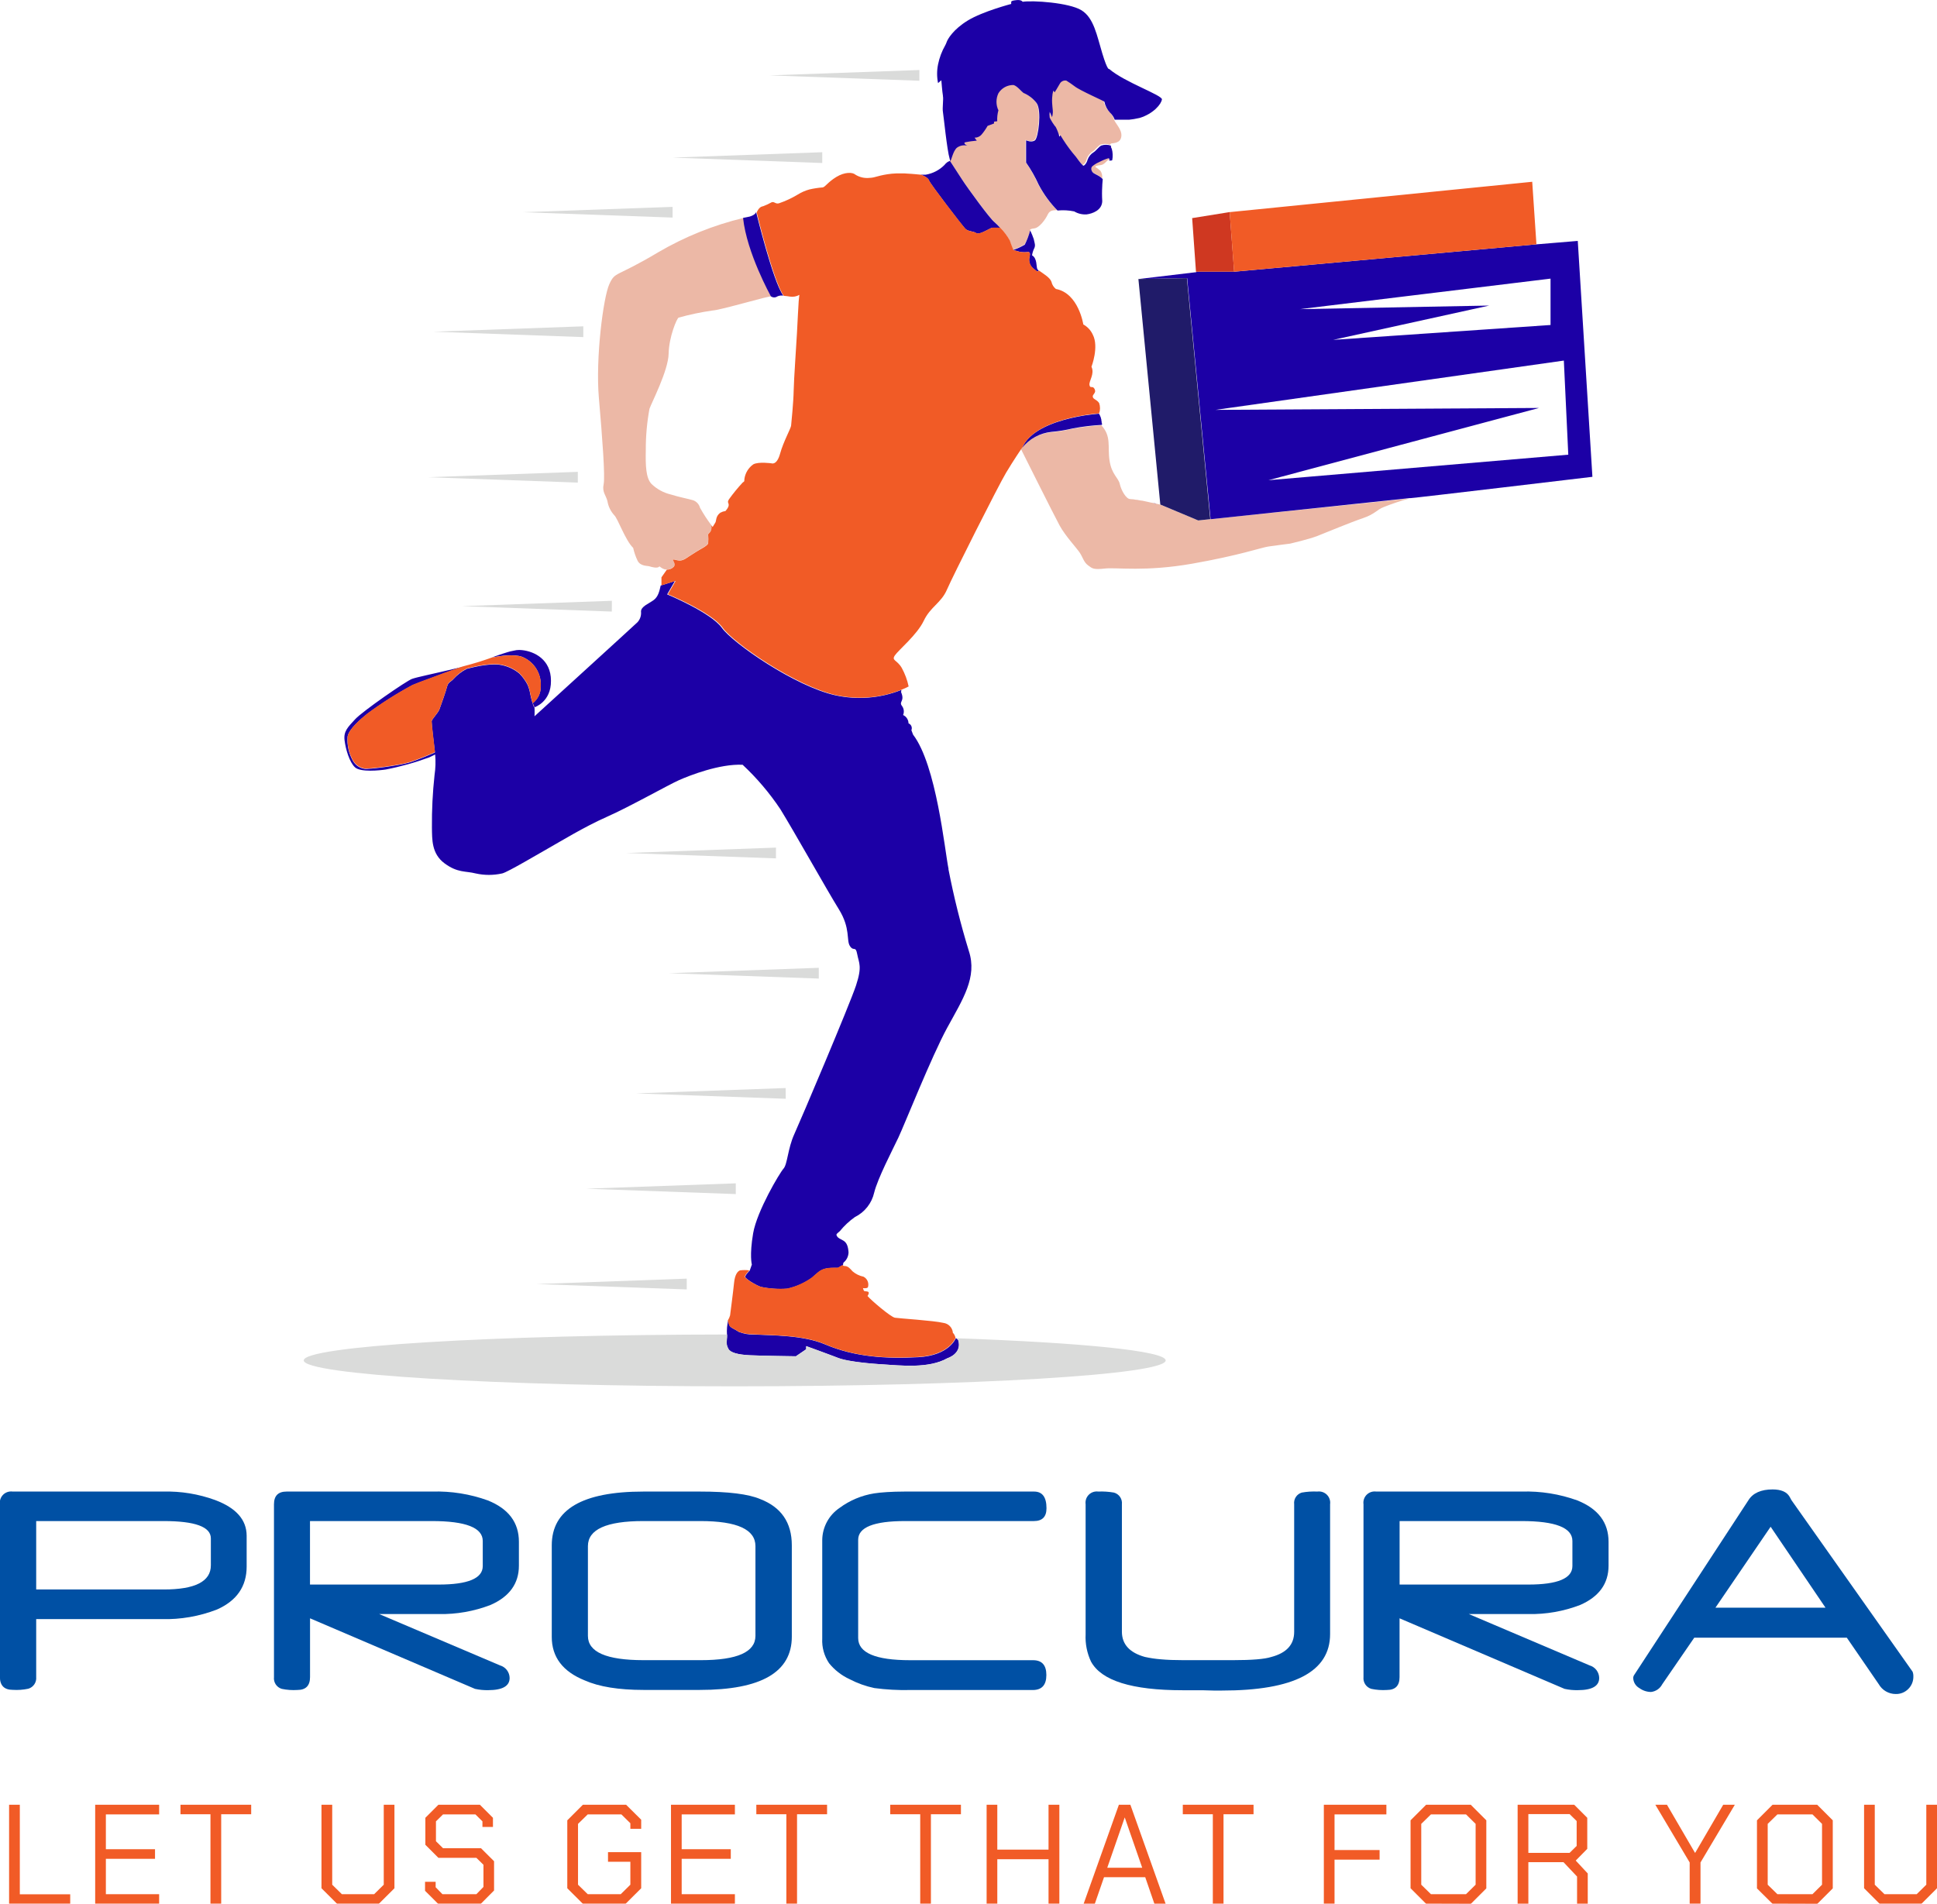 <?xml version="1.0" encoding="UTF-8"?>
<svg xmlns="http://www.w3.org/2000/svg" width="473" height="465" viewBox="0 0 473 465" fill="none">
  <g clip-path="url(#clip0_135_7)">
    <mask id="mask0_135_7" style="mask-type:luminance" maskUnits="userSpaceOnUse" x="-11" y="-7" width="506" height="506">
      <path d="M494.304 -6.459H-10.669V498.183H494.304V-6.459Z" fill="white"></path>
    </mask>
    <g mask="url(#mask0_135_7)">
      <path d="M268.911 102.712C268.911 102.647 268.911 102.604 268.911 102.549C268.907 102.604 268.907 102.658 268.911 102.712ZM295.534 126.813L292.599 127.117L283.338 123.248L282.255 123.01L281.237 122.782H281.161L280.208 122.565L279.818 122.479L278.843 122.273H278.67L277.587 122.067H277.37L276.688 121.948H276.493L275.962 121.893C275.02 121.893 273.796 119.802 273.449 118.23C273.103 116.659 271.456 115.922 270.937 112.476C270.417 109.03 271.456 106.613 268.944 103.882C266.547 104.008 264.163 104.297 261.806 104.749C260.089 105.16 258.344 105.443 256.586 105.595C255.197 105.742 253.852 106.162 252.627 106.832C251.402 107.501 250.322 108.407 249.448 109.496L249.307 109.68C249.307 109.68 257.333 125.74 258.73 128.32C260.127 130.899 262.911 133.836 263.68 135.017C264.449 136.198 264.655 137.325 265.705 138.094C266.756 138.864 266.962 139.178 269.821 138.864C272.68 138.55 279.656 139.698 291.169 137.672C302.682 135.645 307.914 133.76 309.722 133.489C311.531 133.218 315.03 132.784 315.03 132.784C315.03 132.784 319.698 131.701 321.723 130.899C323.748 130.097 329.879 127.55 332.814 126.564C335.749 125.578 336.226 124.473 337.905 123.844C339.929 123.039 341.998 122.348 344.1 121.774L295.534 126.813ZM160.71 61.629C150.214 67.904 150.279 66.192 148.796 69.399C147.312 72.607 145.405 87.54 146.239 97.174C147.073 106.808 147.81 116.442 147.398 118.317C146.987 120.192 148.016 121.048 148.33 122.403C148.542 123.694 149.126 124.895 150.009 125.86C150.843 126.597 152.727 132.037 154.612 133.814C154.855 134.899 155.218 135.953 155.695 136.957C156.377 138.322 158.045 138.16 158.565 138.322C159.085 138.485 160.655 138.951 161.024 138.322C161.024 138.322 162.02 139.211 162.811 139.102C163.12 139.107 163.426 139.05 163.713 138.935C163.999 138.819 164.26 138.648 164.479 138.43C165.161 137.694 164.056 136.642 164.327 136.621C164.598 136.599 165.551 136.902 165.995 136.902C166.509 136.843 167.002 136.665 167.436 136.382C167.696 136.198 168.692 135.602 169.818 134.843C170.945 134.085 172.689 133.326 172.905 132.676C172.967 131.955 172.967 131.23 172.905 130.509C172.981 130.119 173.988 129.978 173.674 128.233C172.663 126.89 171.747 125.478 170.934 124.007C170.822 123.59 170.611 123.206 170.319 122.889C170.026 122.572 169.661 122.331 169.255 122.186C168.345 121.904 165.562 121.351 163.84 120.788C162.055 120.371 160.417 119.48 159.096 118.209C157.699 116.746 157.623 113.668 157.699 109.897C157.683 106.527 157.984 103.164 158.598 99.851C159.096 98.388 163.201 90.499 163.277 86.381C163.352 82.263 165.302 77.711 165.714 77.581C168.442 76.819 171.217 76.236 174.021 75.837C175.906 75.772 188.015 72.152 188.394 72.39C188.296 72.228 182.523 61.814 181.592 53.22C174.257 54.984 167.221 57.817 160.71 61.629ZM257.604 30.82C257.995 31.568 258.293 32.362 258.492 33.183L258.73 32.792C259.592 34.252 260.555 35.65 261.611 36.975C262.219 37.664 262.787 38.388 263.312 39.143C263.595 39.536 263.918 39.9 264.276 40.227C264.568 40.4 265.196 39.641 265.359 38.839C265.62 38.06 266.149 37.399 266.853 36.975C267.373 36.661 268.077 35.697 268.684 35.35C269.458 35.076 270.303 35.076 271.077 35.35C271.098 35.269 271.142 35.196 271.203 35.14C271.265 35.084 271.342 35.048 271.424 35.036C271.846 34.927 273.655 35.036 273.828 33.258C274.002 31.481 272.128 30.007 271.955 28.924C271.711 28.262 271.313 27.668 270.796 27.19C270.11 26.45 269.642 25.535 269.442 24.546C269.496 24.394 263.452 21.782 262.109 20.731C261.477 20.244 260.819 19.792 260.138 19.376C259.822 19.315 259.496 19.358 259.206 19.499C258.917 19.64 258.682 19.87 258.535 20.157C257.983 21.175 257.279 22.248 257.279 22.248L257.019 21.826C257.019 21.826 256.77 22.01 256.672 23.635C256.575 25.261 256.91 26.485 256.824 27.276C256.807 27.622 256.749 27.964 256.65 28.295L256.066 27.016C255.997 27.476 255.997 27.944 256.066 28.404C256.506 29.263 257.036 30.073 257.647 30.82H257.604ZM268.781 40.324C269.583 40.259 270.254 39.316 270.493 39.143C270.561 39.1 270.639 39.074 270.72 39.067C270.72 39.067 270.872 38.493 270.482 38.493C269.683 38.742 268.91 39.069 268.175 39.468C267.598 39.716 267.061 40.048 266.583 40.454C266.323 40.768 266.214 41.158 266.583 41.82C266.951 42.481 268.218 42.589 269.128 43.597C269.232 42.929 269.077 42.246 268.695 41.69C268.315 41.35 267.905 41.045 267.471 40.779C267.33 40.573 268.023 40.4 268.825 40.324H268.781ZM251.56 56.276C251.56 56.276 251.246 55.929 252.535 55.788C253.824 55.647 255.318 53.556 255.849 52.396C256.38 51.237 257.419 51.389 258.113 51.313C256.282 49.444 254.731 47.319 253.51 45.006C252.654 43.11 251.628 41.297 250.444 39.587V34.169C250.444 34.169 251.766 34.797 252.611 34.169C253.455 33.54 254.289 26.908 253.033 25.098C252.194 23.985 251.072 23.117 249.784 22.584C249.296 22.237 248.246 20.872 247.379 20.655C246.641 20.639 245.912 20.817 245.264 21.17C244.616 21.524 244.072 22.041 243.686 22.671C243.375 23.32 243.213 24.031 243.213 24.752C243.213 25.472 243.375 26.183 243.686 26.832C243.444 27.703 243.345 28.607 243.393 29.509L242.614 29.606V30.051L241.043 30.636C240.636 31.363 240.165 32.052 239.635 32.695C239.425 32.957 239.158 33.167 238.853 33.308C238.549 33.449 238.216 33.517 237.88 33.508L238.4 34.245C237.462 34.32 236.529 34.45 235.606 34.635C234.913 34.841 236.05 35.437 236.126 35.469C235.687 35.361 235.231 35.349 234.787 35.435C234.344 35.521 233.925 35.703 233.559 35.968C232.573 36.856 232.227 39.219 231.923 39.219L234.815 43.684C236.321 45.981 241.66 53.242 242.7 54.087C243.22 54.522 243.705 54.996 244.152 55.507C245.073 56.443 245.864 57.5 246.502 58.649C246.751 59.495 247.379 60.99 247.379 60.99C248.358 60.655 249.302 60.223 250.195 59.7C250.776 58.608 251.247 57.461 251.603 56.276H251.56ZM251.809 56.796C251.715 56.594 251.629 56.42 251.549 56.276L251.798 56.807L251.809 56.796Z" fill="#ECB8A6"></path>
      <path d="M134.542 166.27C134.542 161.09 130.513 159.107 127.481 158.793C127.031 158.739 126.576 158.739 126.127 158.793L125.618 158.89C125.282 158.955 124.935 159.02 124.535 159.118L123.863 159.313C123.484 159.421 123.105 159.541 122.693 159.682L121.892 159.952L120.137 160.57H120.191C122.228 160.18 125.423 159.747 127.394 160.397C128.835 160.952 130.061 161.952 130.894 163.252C131.728 164.551 132.126 166.083 132.03 167.625C132.056 168.419 131.893 169.207 131.554 169.925C131.215 170.643 130.71 171.27 130.08 171.754L130.535 172.751C130.535 172.751 134.597 171.461 134.542 166.27ZM233.397 326.862C233.397 326.862 231.859 331.089 224.223 331.5C216.587 331.912 208.832 331.5 201.478 328.369C196.062 326.06 188.481 326.201 183.932 325.952C182.739 325.979 181.553 325.765 180.444 325.323C178.278 323.969 178.18 324.424 177.801 322.571C177.541 323.678 177.446 324.817 177.52 325.952C177.53 326.398 177.505 326.843 177.444 327.285C177.308 328.031 177.447 328.8 177.834 329.452C178.289 330.363 180.141 330.883 183.098 331.024C186.055 331.164 194.329 331.273 194.329 331.273L196.842 329.561V328.791C196.842 328.791 203.233 331.099 204.695 331.695C206.157 332.291 210.197 332.909 215.125 333.223C220.053 333.538 226.801 334.307 231.371 331.728C231.371 331.728 234.935 330.644 233.993 327.393C233.941 327.265 233.86 327.15 233.757 327.058C233.653 326.966 233.53 326.899 233.397 326.862ZM231.859 39.338L231.718 39.403L231.534 39.501H231.48L231.285 39.652L231.122 39.782C230.939 39.931 230.775 40.102 230.635 40.292C229.398 41.543 227.799 42.373 226.064 42.665C225.703 42.683 225.342 42.683 224.981 42.665H224.678H224.84C224.84 42.665 226.562 43.239 226.844 44.074C227.126 44.908 235 55.171 235.704 55.875C236.408 56.579 237.653 56.428 238.422 56.959C239.191 57.49 241.975 55.572 242.322 55.637C242.397 55.637 242.646 55.637 242.993 55.637H244.228C243.779 55.129 243.298 54.651 242.787 54.206C241.704 53.372 236.397 46.111 234.902 43.813C233.408 41.516 232 39.338 232 39.338H231.859ZM251.355 62.897C251.255 63.379 251.287 63.879 251.447 64.344C251.607 64.809 251.89 65.223 252.264 65.541C253.012 66.127 253.434 66.625 253.629 66.062L253.737 66.138L253.607 66.04C253.49 65.953 253.387 65.847 253.304 65.726C253.023 65.13 253.304 63.071 252.015 62.366C252.114 61.724 252.315 61.102 252.611 60.524C252.72 60.245 252.753 59.942 252.708 59.646C252.693 59.518 252.667 59.391 252.633 59.267C252.589 59.011 252.531 58.758 252.459 58.508C252.459 58.367 252.362 58.216 252.308 58.064L252.048 57.36L251.885 57.002C251.865 56.939 251.839 56.877 251.809 56.818C251.723 56.623 251.625 56.406 251.56 56.287C251.237 57.491 250.794 58.66 250.239 59.776C249.343 60.302 248.396 60.734 247.412 61.066C247.412 61.066 247.835 61.196 248.376 61.337C249.134 61.579 249.934 61.664 250.726 61.586C251.69 61.358 251.528 62.106 251.387 62.876L251.355 62.897ZM269.02 103.276C269.02 103.113 269.02 102.918 268.944 102.701C268.938 102.647 268.938 102.593 268.944 102.539C268.944 102.43 268.879 102.311 268.847 102.192C268.814 102.073 268.847 101.997 268.771 101.899C268.669 101.598 268.531 101.311 268.359 101.043C266.05 101.231 263.758 101.594 261.503 102.127C256.889 103.211 251.333 105.313 249.589 109.388C250.464 108.299 251.544 107.394 252.769 106.725C253.994 106.055 255.339 105.635 256.727 105.486C258.486 105.336 260.231 105.053 261.947 104.641C264.308 104.189 266.696 103.899 269.096 103.774C269.096 103.774 269.096 103.644 269.096 103.481C269.096 103.319 269.02 103.341 269.02 103.276ZM188.286 72.401C188.511 72.56 188.779 72.646 189.055 72.646C189.33 72.646 189.599 72.56 189.824 72.401C190.163 72.245 190.534 72.171 190.907 72.184H191.134C191.683 72.215 192.229 72.28 192.77 72.38C192.272 72.289 191.769 72.224 191.264 72.184C188.773 68.858 184.647 51.822 184.647 51.822C184.511 52.086 184.305 52.307 184.051 52.461L183.856 52.581C183.595 52.72 183.319 52.83 183.033 52.906C182.697 52.992 182.372 53.047 182.09 53.101C181.873 53.126 181.659 53.173 181.451 53.242C182.372 61.824 188.167 72.195 188.253 72.401H188.286ZM283.75 24.307C283.858 23.224 274.652 20.124 270.85 16.84C270.85 16.84 270.504 17.437 269.172 13.037C267.839 8.637 267.114 4.367 264.081 2.503C261.048 0.639 252.167 0.054 249.719 0.433C249.719 0.433 249.47 -0.087 248.279 0.022C247.087 0.13 246.925 0.303 246.925 0.509V0.964C246.925 0.964 240.015 2.774 236.386 4.974C232.758 7.174 231.371 9.58 231.122 10.393C231.039 10.624 230.938 10.849 230.819 11.065C229.988 12.517 229.395 14.094 229.064 15.735C228.759 17.241 228.759 18.792 229.064 20.297L229.866 19.604C229.866 19.604 230.093 22.508 230.256 23.364V23.483C230.429 24.145 230.083 26.377 230.256 27.352C230.429 28.328 231.241 36.607 231.902 38.796L232.043 39.327C232.335 39.219 232.682 36.91 233.678 36.076C234.042 35.812 234.46 35.63 234.901 35.544C235.343 35.458 235.798 35.469 236.235 35.578C236.17 35.578 235.032 34.949 235.715 34.743C236.641 34.558 237.578 34.428 238.52 34.353L237.989 33.616C238.325 33.626 238.658 33.557 238.962 33.416C239.267 33.275 239.534 33.066 239.744 32.803C240.279 32.162 240.754 31.473 241.163 30.744L242.733 30.159V29.715L243.513 29.617C243.465 28.715 243.564 27.811 243.805 26.941C243.494 26.291 243.333 25.58 243.333 24.86C243.333 24.14 243.494 23.429 243.805 22.779C244.19 22.151 244.733 21.635 245.379 21.281C246.025 20.928 246.752 20.749 247.488 20.764C248.354 20.98 249.405 22.346 249.903 22.692C251.191 23.225 252.313 24.093 253.153 25.207C254.409 27.027 253.564 33.648 252.73 34.277C251.896 34.906 250.564 34.277 250.564 34.277V39.696C251.754 41.403 252.783 43.217 253.64 45.114C254.857 47.43 256.408 49.556 258.243 51.421C259.604 51.285 260.977 51.358 262.316 51.638C263.231 52.187 264.294 52.44 265.359 52.364C266.713 52.191 269.117 51.389 269.161 49.113C269.084 47.9 269.084 46.684 269.161 45.472C269.161 44.843 269.269 44.258 269.28 43.759C268.37 42.741 267.114 42.556 266.735 41.982C266.356 41.408 266.442 40.898 266.735 40.617C267.217 40.207 267.757 39.871 268.338 39.62C269.072 39.229 269.84 38.906 270.634 38.655C271.024 38.655 270.872 39.23 270.872 39.23C271.154 39.23 271.511 39.23 271.598 39.121C271.778 38.197 271.741 37.243 271.489 36.336C271.335 36.11 271.259 35.84 271.273 35.567C270.498 35.292 269.653 35.292 268.879 35.567C268.283 35.913 267.579 36.878 267.049 37.192C266.351 37.62 265.826 38.28 265.565 39.056C265.359 39.858 264.72 40.617 264.482 40.443C264.127 40.114 263.804 39.751 263.518 39.36C262.993 38.605 262.425 37.881 261.817 37.192C260.761 35.866 259.799 34.469 258.936 33.009L258.698 33.399C258.495 32.58 258.197 31.787 257.81 31.037C257.23 30.322 256.733 29.544 256.326 28.718C256.252 28.258 256.252 27.79 256.326 27.331L256.9 28.609C257 28.278 257.062 27.936 257.084 27.591C257.16 26.8 256.824 25.575 256.922 23.95C257.019 22.324 257.268 22.14 257.268 22.14L257.528 22.562C257.528 22.562 258.232 21.479 258.785 20.471C258.933 20.184 259.171 19.953 259.462 19.812C259.753 19.671 260.081 19.629 260.398 19.691C260.994 20.07 261.731 20.547 262.37 21.045C263.702 22.129 269.746 24.708 269.691 24.86C269.891 25.851 270.364 26.767 271.056 27.504C271.574 27.98 271.968 28.575 272.204 29.238H272.529H272.637C272.843 29.238 273.125 29.238 273.471 29.238H274.273H274.641H275.313H275.724L276.569 29.13L276.948 29.075C277.381 29 277.836 28.913 278.302 28.805C281.703 27.764 283.62 25.358 283.718 24.307H283.75ZM231.631 212.284C230.689 207.635 228.675 186.904 222.967 179.437L222.555 178.354C222.62 178.197 222.654 178.029 222.654 177.86C222.654 177.69 222.62 177.523 222.554 177.366C222.489 177.21 222.393 177.068 222.272 176.949C222.151 176.831 222.008 176.737 221.851 176.674C221.846 176.245 221.719 175.827 221.485 175.468C221.251 175.109 220.92 174.824 220.53 174.647C220.683 174.283 220.738 173.885 220.689 173.493C220.639 173.101 220.487 172.729 220.248 172.415C219.414 171.331 221.017 171.331 220.042 169.066L220.107 168.514C215.002 170.551 209.403 171.011 204.034 169.836C194.145 167.668 178.971 157.113 176.274 153.353C173.577 149.592 162.909 145.182 162.909 145.182L164.793 141.931L161.338 143.014C161.024 144.326 160.764 145.734 159.605 146.58C158.446 147.425 156.529 148.14 156.529 149.354C156.58 149.824 156.531 150.3 156.386 150.75C156.24 151.2 156.001 151.614 155.685 151.966C155.056 152.594 130.524 174.951 130.524 174.951C130.524 174.951 130.578 173.585 130.524 172.859C130.313 172.554 130.158 172.212 130.069 171.851C129.853 171.169 129.636 170.269 129.474 169.5C129.348 168.695 129.115 167.912 128.78 167.17C128.264 166.194 127.607 165.299 126.831 164.515C125.413 163.342 123.694 162.591 121.87 162.347C118.87 162.001 114.657 163.225 113.985 163.366C112.765 163.992 111.665 164.828 110.736 165.837C110.249 166.465 109.447 166.606 109.198 167.614C108.949 168.622 107.703 172.22 107.313 173.238C106.923 174.257 105.429 175.644 105.396 176.208C105.364 176.771 106.003 182.114 106.209 183.794C106.209 183.794 102.19 185.571 99.883 186.264C97.576 186.958 89.8 188.009 88.933 187.771C88.382 187.674 87.858 187.462 87.395 187.148C86.933 186.834 86.541 186.426 86.247 185.95C85.18 184.115 84.704 181.997 84.882 179.881C85.272 178.028 88.023 175.698 89.626 174.409C93.15 171.794 96.856 169.437 100.717 167.354C102.017 166.769 107.942 164.666 108.678 164.352C108.992 164.222 110.844 163.594 112.805 162.922L113.292 162.781C112.945 162.868 112.631 162.965 112.285 163.041C104.541 164.872 101.974 165.349 100.62 165.815C99.266 166.281 88.532 173.715 86.745 175.655C84.958 177.595 83.875 178.592 84.135 180.781C84.395 182.97 85.337 186.199 86.702 187.435C88.067 188.67 92.822 188.172 94.186 187.955C97.818 187.254 101.386 186.257 104.855 184.975L106.263 184.292C106.412 185.968 106.361 187.656 106.111 189.32C105.647 193.574 105.434 197.851 105.472 202.13C105.526 205.012 105.364 208.513 108.559 210.875C111.754 213.237 113.682 212.706 116.141 213.335C118.28 213.816 120.5 213.816 122.639 213.335C124.004 213.021 131.802 208.361 134.153 207.05C136.503 205.738 142.633 201.967 148.179 199.518C153.724 197.069 163.19 191.715 165.801 190.556C168.411 189.396 175.743 186.525 181.343 186.795C184.818 190.041 187.907 193.678 190.549 197.632C193.95 203.137 201.911 217.366 204.836 222.08C207.76 226.794 206.612 229.666 207.554 231.086C208.496 232.505 208.919 230.88 209.33 233.08C209.742 235.28 210.587 236.006 209.027 240.72C207.467 245.434 195.521 273.599 193.95 277.045C192.38 280.491 192.282 284.382 191.34 285.422C190.398 286.462 184.842 295.793 183.91 301.233C182.979 306.673 183.596 308.873 183.596 308.873L183.076 310.347C183.076 310.347 181.928 311.43 181.993 311.907C182.058 312.384 184.517 313.869 185.773 314.324C187.907 314.778 190.095 314.927 192.272 314.768C194.444 314.292 196.497 313.377 198.304 312.081C199.388 311.181 200.222 310.098 201.857 309.816C203.492 309.534 204.446 309.816 204.792 309.61C205.139 309.404 205.529 309.176 205.875 309.014C205.841 308.798 205.879 308.577 205.984 308.385C206.359 308.081 206.663 307.698 206.874 307.264C207.086 306.83 207.2 306.354 207.208 305.871C207.099 304.376 206.753 303.498 205.919 303.01C205.085 302.523 204.695 302.457 204.381 301.926C204.067 301.395 204.381 301.363 205.085 300.702C206.148 299.397 207.384 298.241 208.756 297.267C209.938 296.687 210.974 295.849 211.789 294.816C212.605 293.783 213.178 292.58 213.468 291.296C214.356 287.741 217.919 280.935 219.382 277.847C220.844 274.758 227.494 258.005 231.296 251.036C235.097 244.068 238.693 238.693 236.592 232.299C234.573 225.721 232.906 219.04 231.599 212.284H231.631ZM309.744 117.288L375.813 99.645L296.812 100.111L381.879 88.071L382.962 111.056L309.744 117.288ZM378.63 68.056V79.38L325.558 83.011L363.65 74.634L317.402 75.511L378.63 68.056ZM385.28 58.844L375.229 59.679L301.405 66.365H292.133V66.474L278.053 68.153L289.891 67.936L295.61 126.813L344.219 121.666H344.447C345.216 121.666 388.854 116.464 388.854 116.464L385.28 58.844ZM175.754 125.209C175.862 125.143 175.974 125.085 176.09 125.036C175.964 125.086 175.841 125.144 175.722 125.209H175.754ZM281.313 122.782L282.331 123.01H282.169L281.313 122.782Z" fill="#1C00A6"></path>
      <path d="M167.696 314.942V312.308L131.109 313.63L167.696 314.942ZM179.676 289.031L143.099 290.342L179.676 291.653V289.031ZM191.85 265.753L155.295 267.064L191.871 268.376L191.85 265.753ZM199.94 236.385L163.364 237.707L199.94 239.018V236.385ZM189.488 207.028L152.912 208.35L189.488 209.661V207.028ZM149.414 146.742L112.827 148.054L149.403 149.376L149.414 146.742ZM141.096 115.25L104.519 116.562L141.096 117.873V115.25ZM142.439 79.705L105.862 81.017L142.439 82.339V79.705ZM164.241 50.522L127.665 51.833L164.241 53.144V50.522ZM200.785 37.181L164.209 38.493L200.785 39.815V37.181ZM224.505 17.101L187.929 18.412L224.505 19.723V17.101ZM233.386 326.862C233.532 326.89 233.668 326.952 233.783 327.045C233.898 327.138 233.989 327.257 234.047 327.393C234.989 330.644 231.426 331.728 231.426 331.728C226.855 334.34 220.086 333.538 215.18 333.223C210.273 332.909 206.222 332.281 204.76 331.695C203.298 331.11 196.908 328.791 196.908 328.791V329.561L194.395 331.273C194.395 331.273 186.131 331.164 183.163 331.024C180.195 330.883 178.354 330.363 177.899 329.452C177.507 328.803 177.368 328.031 177.509 327.285C177.565 326.843 177.587 326.397 177.574 325.952C120.311 326.006 74.171 328.813 74.171 332.281C74.171 335.748 121.286 338.609 179.405 338.609C237.524 338.609 284.649 335.77 284.649 332.281C284.617 329.951 264.071 327.946 233.386 326.862Z" fill="#DADBDA"></path>
      <path d="M292.599 127.117L283.339 123.237L277.988 68.153L289.827 67.936L295.534 126.802L292.599 127.117Z" fill="#201B69"></path>
      <path d="M301.372 66.354H292.101H292.047L291.115 53.274L300.213 51.811L300.278 51.8L300.289 51.919L301.372 66.354Z" fill="#CF3821"></path>
      <path d="M374.156 44.399L300.278 51.811V51.93L301.361 66.365L375.185 59.679L374.156 44.399ZM130.112 171.765C130.198 172.123 130.353 172.462 130.567 172.762L130.112 171.765ZM132.062 167.636C132.156 166.095 131.758 164.563 130.925 163.264C130.091 161.964 128.866 160.964 127.426 160.408C125.455 159.768 122.271 160.191 120.235 160.581H120.17C119.249 160.906 118.252 161.253 117.159 161.6L116.476 161.806C115.491 162.109 114.44 162.402 113.314 162.694L112.826 162.835C110.844 163.507 109.014 164.136 108.7 164.266C107.963 164.58 102.038 166.682 100.75 167.267C96.884 169.344 93.174 171.698 89.648 174.311C88.045 175.612 85.315 177.942 84.904 179.795C84.725 181.91 85.202 184.029 86.269 185.863C86.566 186.337 86.958 186.743 87.42 187.056C87.883 187.37 88.405 187.583 88.955 187.684C89.832 187.922 97.619 186.882 99.905 186.178C102.19 185.473 106.23 183.707 106.23 183.707C106.035 182.006 105.396 176.565 105.418 176.121C105.439 175.677 106.956 174.17 107.335 173.163C107.714 172.155 108.981 168.557 109.219 167.538C109.458 166.52 110.303 166.39 110.757 165.761C111.682 164.744 112.783 163.903 114.007 163.279C114.667 163.139 118.881 161.925 121.881 162.272C123.705 162.515 125.423 163.266 126.841 164.439C127.615 165.222 128.272 166.112 128.791 167.083C129.123 167.831 129.359 168.617 129.495 169.424C129.647 170.193 129.874 171.093 130.08 171.776C130.719 171.296 131.233 170.669 131.578 169.949C131.923 169.228 132.089 168.435 132.062 167.636ZM232.693 325.583C232.652 324.963 232.395 324.377 231.968 323.926C231.541 323.475 230.97 323.187 230.353 323.113C227.981 322.549 219.576 322.029 218.537 321.856C217.497 321.682 212.634 317.521 211.843 316.546C211.843 316.546 212.536 315.614 211.843 315.462C211.15 315.31 211.009 315.462 210.901 315.148L210.727 314.627C210.727 314.627 211.735 314.768 211.94 314.411C212.094 313.922 212.069 313.395 211.871 312.923C211.672 312.451 211.313 312.064 210.857 311.831C209.864 311.628 208.939 311.173 208.171 310.509C207.641 309.913 207.088 309.22 206.243 309.22C205.929 309.22 205.799 309.111 205.745 308.96C205.442 309.133 204.944 309.404 204.716 309.567C204.489 309.729 203.427 309.491 201.781 309.772C200.135 310.054 199.344 311.138 198.228 312.037C196.417 313.328 194.366 314.242 192.196 314.725C190.019 314.884 187.831 314.734 185.697 314.281C184.441 313.825 181.96 312.319 181.906 311.864C181.852 311.409 182.989 310.293 182.989 310.293C182.224 310.186 181.448 310.186 180.682 310.293C180.162 310.509 179.458 311.246 179.253 313.338C179.047 315.429 178.278 321.292 178.278 321.292C178.155 321.725 177.969 322.138 177.725 322.517C178.104 324.37 178.169 323.915 180.368 325.269C181.476 325.699 182.656 325.913 183.845 325.898C188.394 326.179 196.019 326.006 201.402 328.304C208.724 331.446 216.468 331.869 224.147 331.446C231.826 331.024 233.321 326.808 233.321 326.808C233.364 326.754 233.061 325.779 232.693 325.583ZM266.843 96.925C266.734 96.275 267.785 96.004 267.298 95.029C266.81 94.053 266.215 95.029 266.041 94.043C265.868 93.056 267.363 91.355 266.529 89.578C266.529 89.578 268.413 84.723 266.843 81.721C266.362 80.669 265.552 79.802 264.536 79.25C264.536 79.25 263.388 71.61 257.842 70.581C257.288 70.144 256.905 69.526 256.759 68.836C256.657 68.557 256.498 68.303 256.293 68.088L256.174 67.958C255.943 67.719 255.693 67.498 255.427 67.297L255.232 67.156L254.441 66.593C254.181 66.419 253.965 66.268 253.77 66.116L253.672 66.04C253.467 66.636 253.055 66.105 252.308 65.531C251.933 65.21 251.651 64.794 251.491 64.327C251.331 63.86 251.299 63.359 251.398 62.876C251.539 62.106 251.679 61.337 250.77 61.586C249.986 61.662 249.195 61.585 248.441 61.358C247.889 61.218 247.477 61.087 247.477 61.087C247.477 61.087 246.849 59.592 246.6 58.758C245.965 57.603 245.175 56.542 244.249 55.604H243.025C242.802 55.618 242.578 55.618 242.354 55.604C242.007 55.539 239.213 57.425 238.455 56.937C237.697 56.449 236.429 56.59 235.736 55.853C235.043 55.116 227.147 44.897 226.876 44.063C226.606 43.228 224.873 42.654 224.873 42.654H224.71L223.183 42.513L222.349 42.448C221.862 42.448 221.331 42.372 220.811 42.351H220.053C219.29 42.332 218.527 42.358 217.768 42.426C214.518 42.773 213.793 43.413 212.352 43.445C211.129 43.583 209.895 43.301 208.854 42.643C208.193 42.047 206.276 41.971 204.218 43.228C202.16 44.485 201.499 45.678 200.904 45.775C199.81 45.86 198.724 46.026 197.654 46.273C196.67 46.542 195.728 46.95 194.86 47.487C193.397 48.374 191.843 49.101 190.224 49.655C189.347 49.904 189.065 49.135 188.405 49.416C187.766 49.779 187.1 50.091 186.412 50.348C185.859 50.457 185.329 50.663 184.776 51.887C184.776 51.887 188.914 68.933 191.394 72.26C191.902 72.296 192.409 72.357 192.91 72.445C193.702 72.567 194.511 72.418 195.207 72.022C195.207 72.022 195.109 72.585 195.033 73.593C194.958 74.601 194.752 78.622 194.611 81.374C194.47 84.127 193.853 92.688 193.809 95.408C193.766 98.128 193.257 103.232 193.181 103.958C193.105 104.684 191.297 107.87 190.495 110.796C189.694 113.722 188.405 113.17 188.405 113.17C188.405 113.17 185.231 112.714 183.942 113.419C183.354 113.836 182.858 114.369 182.486 114.986C182.113 115.604 181.871 116.291 181.776 117.006C181.776 117.775 181.679 117.569 181.332 117.884C180.145 119.165 179.038 120.519 178.018 121.937C177.53 122.739 177.91 122.706 177.942 123.324C177.975 123.941 177.141 124.83 177.141 124.83C176.871 124.866 176.605 124.931 176.35 125.025L176.144 125.123C176.028 125.175 175.915 125.237 175.808 125.307C175.599 125.461 175.419 125.652 175.278 125.87L175.191 126.011C175.089 126.192 175.009 126.385 174.953 126.586C174.888 126.824 174.855 127.041 174.812 127.236C174.795 127.377 174.751 127.513 174.682 127.637C174.368 128.125 174.021 128.721 174.021 128.721L173.707 128.276C173.956 130.021 173.003 130.162 172.927 130.552C172.994 131.273 172.994 131.998 172.927 132.719C172.721 133.37 170.967 134.139 169.84 134.887C168.714 135.635 167.674 136.241 167.458 136.426C167.024 136.708 166.531 136.886 166.017 136.946C165.573 136.946 164.609 136.632 164.349 136.664C164.089 136.697 165.183 137.748 164.501 138.463C164.283 138.683 164.023 138.858 163.737 138.975C163.45 139.092 163.142 139.15 162.833 139.146L161.522 141.01V142.971L164.977 141.887L163.093 145.138C163.093 145.138 173.772 149.538 176.458 153.309C179.144 157.081 194.329 167.603 204.218 169.803C209.564 170.948 215.13 170.473 220.205 168.438C220.779 168.216 221.34 167.959 221.883 167.668C221.549 166.084 220.983 164.558 220.205 163.139C219.024 161.112 217.627 161.394 218.537 160.061C219.446 158.728 223.952 155.043 225.577 151.619C227.201 148.194 229.833 147.284 231.23 144.033C232.628 140.782 243.784 118.621 245.668 115.478C247.553 112.335 249.329 109.745 249.492 109.496L249.632 109.323C251.398 105.248 256.954 103.135 261.546 102.051C263.802 101.52 266.093 101.157 268.402 100.967C268.687 100.153 268.687 99.267 268.402 98.453C267.785 97.521 266.94 97.564 266.854 96.914L266.843 96.925Z" fill="#F15B26"></path>
      <path d="M51.49 382.336V375.747C51.49 372.93 47.649 371.521 39.966 371.521H8.838V388.232H39.999C47.66 388.232 51.49 386.266 51.49 382.336ZM60.231 375.108V382.629C60.231 387.477 57.819 390.973 52.996 393.119C48.691 394.792 44.096 395.591 39.479 395.471H8.838V409.634C8.896 410.258 8.735 410.882 8.383 411.4C8.032 411.918 7.511 412.298 6.91 412.474C5.654 412.738 4.367 412.829 3.087 412.745C1.018 412.745 -0.022 411.661 -0.022 409.602V367.425C-0.081 367.002 -0.042 366.572 0.093 366.167C0.228 365.763 0.455 365.395 0.757 365.094C1.058 364.792 1.426 364.565 1.83 364.43C2.234 364.294 2.665 364.255 3.087 364.315H39.847C44.167 364.203 48.469 364.905 52.53 366.384C57.657 368.306 60.224 371.214 60.231 375.108Z" fill="#0050A4"></path>
      <path d="M117.885 382.51V376.387C117.885 373.143 113.747 371.521 105.472 371.521H75.698V387.029H107.108C114.292 387.029 117.885 385.522 117.885 382.51ZM126.712 376.582V382.412C126.712 386.79 124.401 389.991 119.78 392.014C115.754 393.564 111.465 394.319 107.151 394.235H92.594L122.098 406.773C122.766 406.966 123.355 407.367 123.778 407.919C124.201 408.471 124.436 409.145 124.448 409.84C124.448 411.82 122.712 412.813 119.239 412.82C118.147 412.847 117.056 412.742 115.989 412.506L75.709 395.275V409.634C75.709 411.726 74.68 412.777 72.622 412.777C71.341 412.862 70.055 412.77 68.799 412.506C68.197 412.325 67.678 411.938 67.331 411.414C66.985 410.889 66.834 410.259 66.903 409.634V367.425C66.903 365.355 67.921 364.314 69.979 364.314H105.537C110.164 364.176 114.776 364.911 119.13 366.482C124.192 368.519 126.719 371.886 126.712 376.582Z" fill="#0050A4"></path>
      <path d="M184.473 399.567V377.644C184.473 373.569 180.007 371.528 171.075 371.521H157.082C148.07 371.521 143.565 373.562 143.565 377.644V399.567C143.565 403.512 148.07 405.487 157.082 405.495H171.162C180.029 405.495 184.466 403.519 184.473 399.567ZM193.355 377.449V399.762C193.355 408.431 185.863 412.766 170.88 412.766H157.136C151.07 412.766 146.283 411.99 142.774 410.436C137.409 408.269 134.73 404.725 134.737 399.805V377.449C134.737 368.693 142.204 364.315 157.136 364.315H170.88C177.856 364.315 182.773 364.925 185.632 366.146C190.78 368.133 193.355 371.9 193.355 377.449Z" fill="#0050A4"></path>
      <path d="M255.546 368.389C255.546 370.481 254.517 371.521 252.47 371.521H221.006C213.381 371.521 209.565 373.045 209.558 376.094V400.087C209.558 403.699 213.785 405.506 222.241 405.506H252.264C254.431 405.506 255.514 406.712 255.514 409.125C255.514 411.538 254.431 412.759 252.264 412.788H222.241C219.323 412.856 216.404 412.696 213.511 412.311C211.407 411.867 209.374 411.138 207.467 410.144C205.518 409.247 203.802 407.912 202.453 406.242C201.26 404.472 200.674 402.361 200.785 400.228V376.138C200.805 374.596 201.196 373.081 201.926 371.723C202.656 370.365 203.702 369.203 204.976 368.335C207.479 366.478 210.391 365.251 213.468 364.759C214.323 364.629 215.352 364.52 216.576 364.445C217.8 364.369 219.241 364.315 220.909 364.315H252.513C254.535 364.315 255.546 365.673 255.546 368.389Z" fill="#0050A4"></path>
      <path d="M324.799 367.425V399.123C324.799 408.327 315.983 412.925 298.35 412.918H296.357L293.541 412.842H290.757C289.967 412.842 289.306 412.842 288.786 412.842C276.388 412.842 268.929 410.505 266.409 405.831C265.436 403.757 264.986 401.476 265.099 399.188V367.425C265.038 367.004 265.075 366.575 265.208 366.171C265.342 365.767 265.567 365.4 265.866 365.098C266.166 364.797 266.531 364.569 266.933 364.433C267.336 364.297 267.765 364.256 268.186 364.314C269.465 364.26 270.747 364.344 272.009 364.564C272.622 364.728 273.156 365.107 273.514 365.632C273.872 366.157 274.029 366.793 273.959 367.425V398.527C273.959 401.604 275.825 403.663 279.558 404.704C280.857 404.992 282.174 405.187 283.501 405.289C285.028 405.43 286.837 405.495 288.916 405.495H301.079C305.715 405.495 308.823 405.238 310.405 404.725C314.152 403.75 316.026 401.702 316.026 398.581V367.425C315.946 366.806 316.088 366.178 316.427 365.654C316.766 365.13 317.281 364.744 317.878 364.564C319.139 364.338 320.422 364.254 321.702 364.314C322.123 364.257 322.552 364.297 322.955 364.434C323.358 364.57 323.723 364.797 324.024 365.099C324.324 365.4 324.55 365.767 324.685 366.17C324.819 366.574 324.858 367.003 324.799 367.425Z" fill="#0050A4"></path>
      <path d="M383.969 382.51V376.387C383.969 373.143 379.832 371.521 371.557 371.521H341.772V387.029H373.182C380.373 387.029 383.969 385.522 383.969 382.51ZM392.796 376.582V382.412C392.796 386.79 390.486 389.991 385.865 392.014C381.838 393.564 377.549 394.319 373.236 394.235H358.679L388.161 406.773C388.829 406.966 389.418 407.367 389.841 407.919C390.264 408.471 390.499 409.145 390.511 409.84C390.511 411.823 388.767 412.82 385.301 412.82C384.21 412.848 383.118 412.742 382.052 412.506L341.761 395.275V409.634C341.761 411.726 340.743 412.777 338.685 412.777C337.404 412.862 336.118 412.77 334.861 412.506C334.259 412.325 333.738 411.939 333.39 411.415C333.042 410.89 332.888 410.26 332.955 409.634V367.425C332.894 367.004 332.932 366.575 333.065 366.171C333.198 365.767 333.423 365.4 333.723 365.098C334.022 364.797 334.387 364.569 334.79 364.433C335.193 364.297 335.621 364.256 336.042 364.314H371.589C376.216 364.174 380.828 364.909 385.182 366.482C390.258 368.519 392.796 371.886 392.796 376.582Z" fill="#0050A4"></path>
      <path d="M418.899 392.675H445.771L432.373 372.908L418.899 392.675ZM467.227 409.461C467.241 410.029 467.139 410.595 466.927 411.122C466.715 411.65 466.397 412.128 465.992 412.528C465.589 412.936 465.106 413.257 464.573 413.47C464.039 413.682 463.468 413.782 462.895 413.763C462.059 413.76 461.239 413.537 460.516 413.117C459.794 412.697 459.195 412.093 458.779 411.368L450.98 400.011H413.722L405.902 411.39C405.634 411.904 405.245 412.344 404.767 412.671C404.289 412.998 403.737 413.202 403.162 413.265C402.141 413.254 401.148 412.925 400.324 412.322C399.886 412.078 399.517 411.726 399.254 411.299C398.99 410.872 398.84 410.385 398.818 409.884C398.816 409.6 398.903 409.323 399.068 409.093L426.968 366.406C428.051 364.672 430.055 363.794 432.839 363.794C434.907 363.794 436.294 364.38 436.987 365.55C437.052 365.65 437.11 365.755 437.16 365.864C437.243 366.052 437.341 366.233 437.453 366.406L467.032 408.301C467.174 408.671 467.24 409.065 467.227 409.461Z" fill="#0050A4"></path>
      <path d="M2.22 465V440.812H4.841V462.681H17.145V465H2.22Z" fill="#F15B26"></path>
      <path d="M23.243 465V440.812H38.861V443.164H25.853V451.671H37.854V454.022H25.853V462.659H38.861V465H23.243Z" fill="#F15B26"></path>
      <path d="M51.393 465V443.131H44.071V440.812H61.336V443.131H54.014V465H51.393Z" fill="#F15B26"></path>
      <path d="M82.305 465L78.503 461.207V440.812H81.124V460.34L83.485 462.659H91.359L93.71 460.34V440.812H96.32V461.207L92.518 465H82.305Z" fill="#F15B26"></path>
      <path d="M106.977 465L103.793 461.825V459.625H106.382V460.958L108.039 462.659H116.324L118.057 460.882V455.474L116.324 453.773H107.053L103.869 450.587V443.998L107.053 440.812H117.191L120.375 443.998V446.241H117.808V444.865L116.086 443.164H108.19L106.457 444.865V449.72L108.19 451.432H117.462L120.646 454.607V461.749L117.418 465H106.977Z" fill="#F15B26"></path>
      <path d="M142.33 465L138.528 461.207V444.616L142.33 440.812H152.89L156.573 444.464V446.686H153.93V445.331L151.731 443.164H143.521L141.149 445.483V460.34L143.521 462.659H151.58L153.93 460.34V454.737H148.471V452.386H156.573V461.207L152.771 465H142.33Z" fill="#F15B26"></path>
      <path d="M163.851 465V440.812H179.458V443.164H166.461V451.671H178.451V454.022H166.461V462.659H179.458V465H163.851Z" fill="#F15B26"></path>
      <path d="M192.022 465V443.131H184.689V440.812H201.965V443.131H194.632V465H192.022Z" fill="#F15B26"></path>
      <path d="M224.71 465V443.131H217.389V440.812H234.653V443.131H227.321V465H224.71Z" fill="#F15B26"></path>
      <path d="M240.924 465V440.812H243.534V451.768H256.044V440.812H258.687V465H256.044V454.12H243.534V465H240.924Z" fill="#F15B26"></path>
      <path d="M270.384 456.2H278.919L274.652 443.901L270.384 456.2ZM264.611 465.011L273.222 440.812H276.027L284.638 465.011H281.898L279.656 458.509H269.594L267.341 465.011H264.611Z" fill="#F15B26"></path>
      <path d="M296.163 465V443.131H288.83V440.812H306.105V443.131H298.773V465H296.163Z" fill="#F15B26"></path>
      <path d="M323.272 465V440.812H338.544V443.164H325.883V451.877H336.887V454.217H325.883V465H323.272Z" fill="#F15B26"></path>
      <path d="M349.43 462.659H357.986L360.336 460.34V445.483L357.986 443.164H349.43L347.058 445.483V460.34L349.43 462.659ZM348.249 465.011L344.447 461.207V444.616L348.249 440.812H359.145L362.947 444.616V461.24L359.145 465.043L348.249 465.011Z" fill="#F15B26"></path>
      <path d="M373.214 443.088V452.57H383.276L385.009 450.869V444.789L383.276 443.088H373.214ZM384.781 454.445L387.717 457.598V465.011H385.106V458.346L381.792 454.835H373.214V465.011H370.593V440.812H384.413L387.597 443.998V451.584L384.781 454.445Z" fill="#F15B26"></path>
      <path d="M412.606 465V454.911L404.223 440.812H407.06L413.895 452.538H413.96L420.794 440.812H423.632L415.249 454.911V465H412.606Z" fill="#F15B26"></path>
      <path d="M434.03 462.659H442.587L444.926 460.34V445.483L442.587 443.164H434.03L431.658 445.483V460.34L434.03 462.659ZM432.839 465.011L429.037 461.24V444.616L432.839 440.812H443.746L447.547 444.616V461.24L443.746 465.043L432.839 465.011Z" fill="#F15B26"></path>
      <path d="M458.984 465L455.193 461.207V440.812H457.804V460.34L460.176 462.659H468.039L470.389 460.34V440.812H473V461.207L469.209 465H458.984Z" fill="#F15B26"></path>
    </g>
  </g>
  <defs>
    <clipPath id="clip0_135_7">
      <rect width="473" height="465" fill="white"></rect>
    </clipPath>
  </defs>
</svg>
